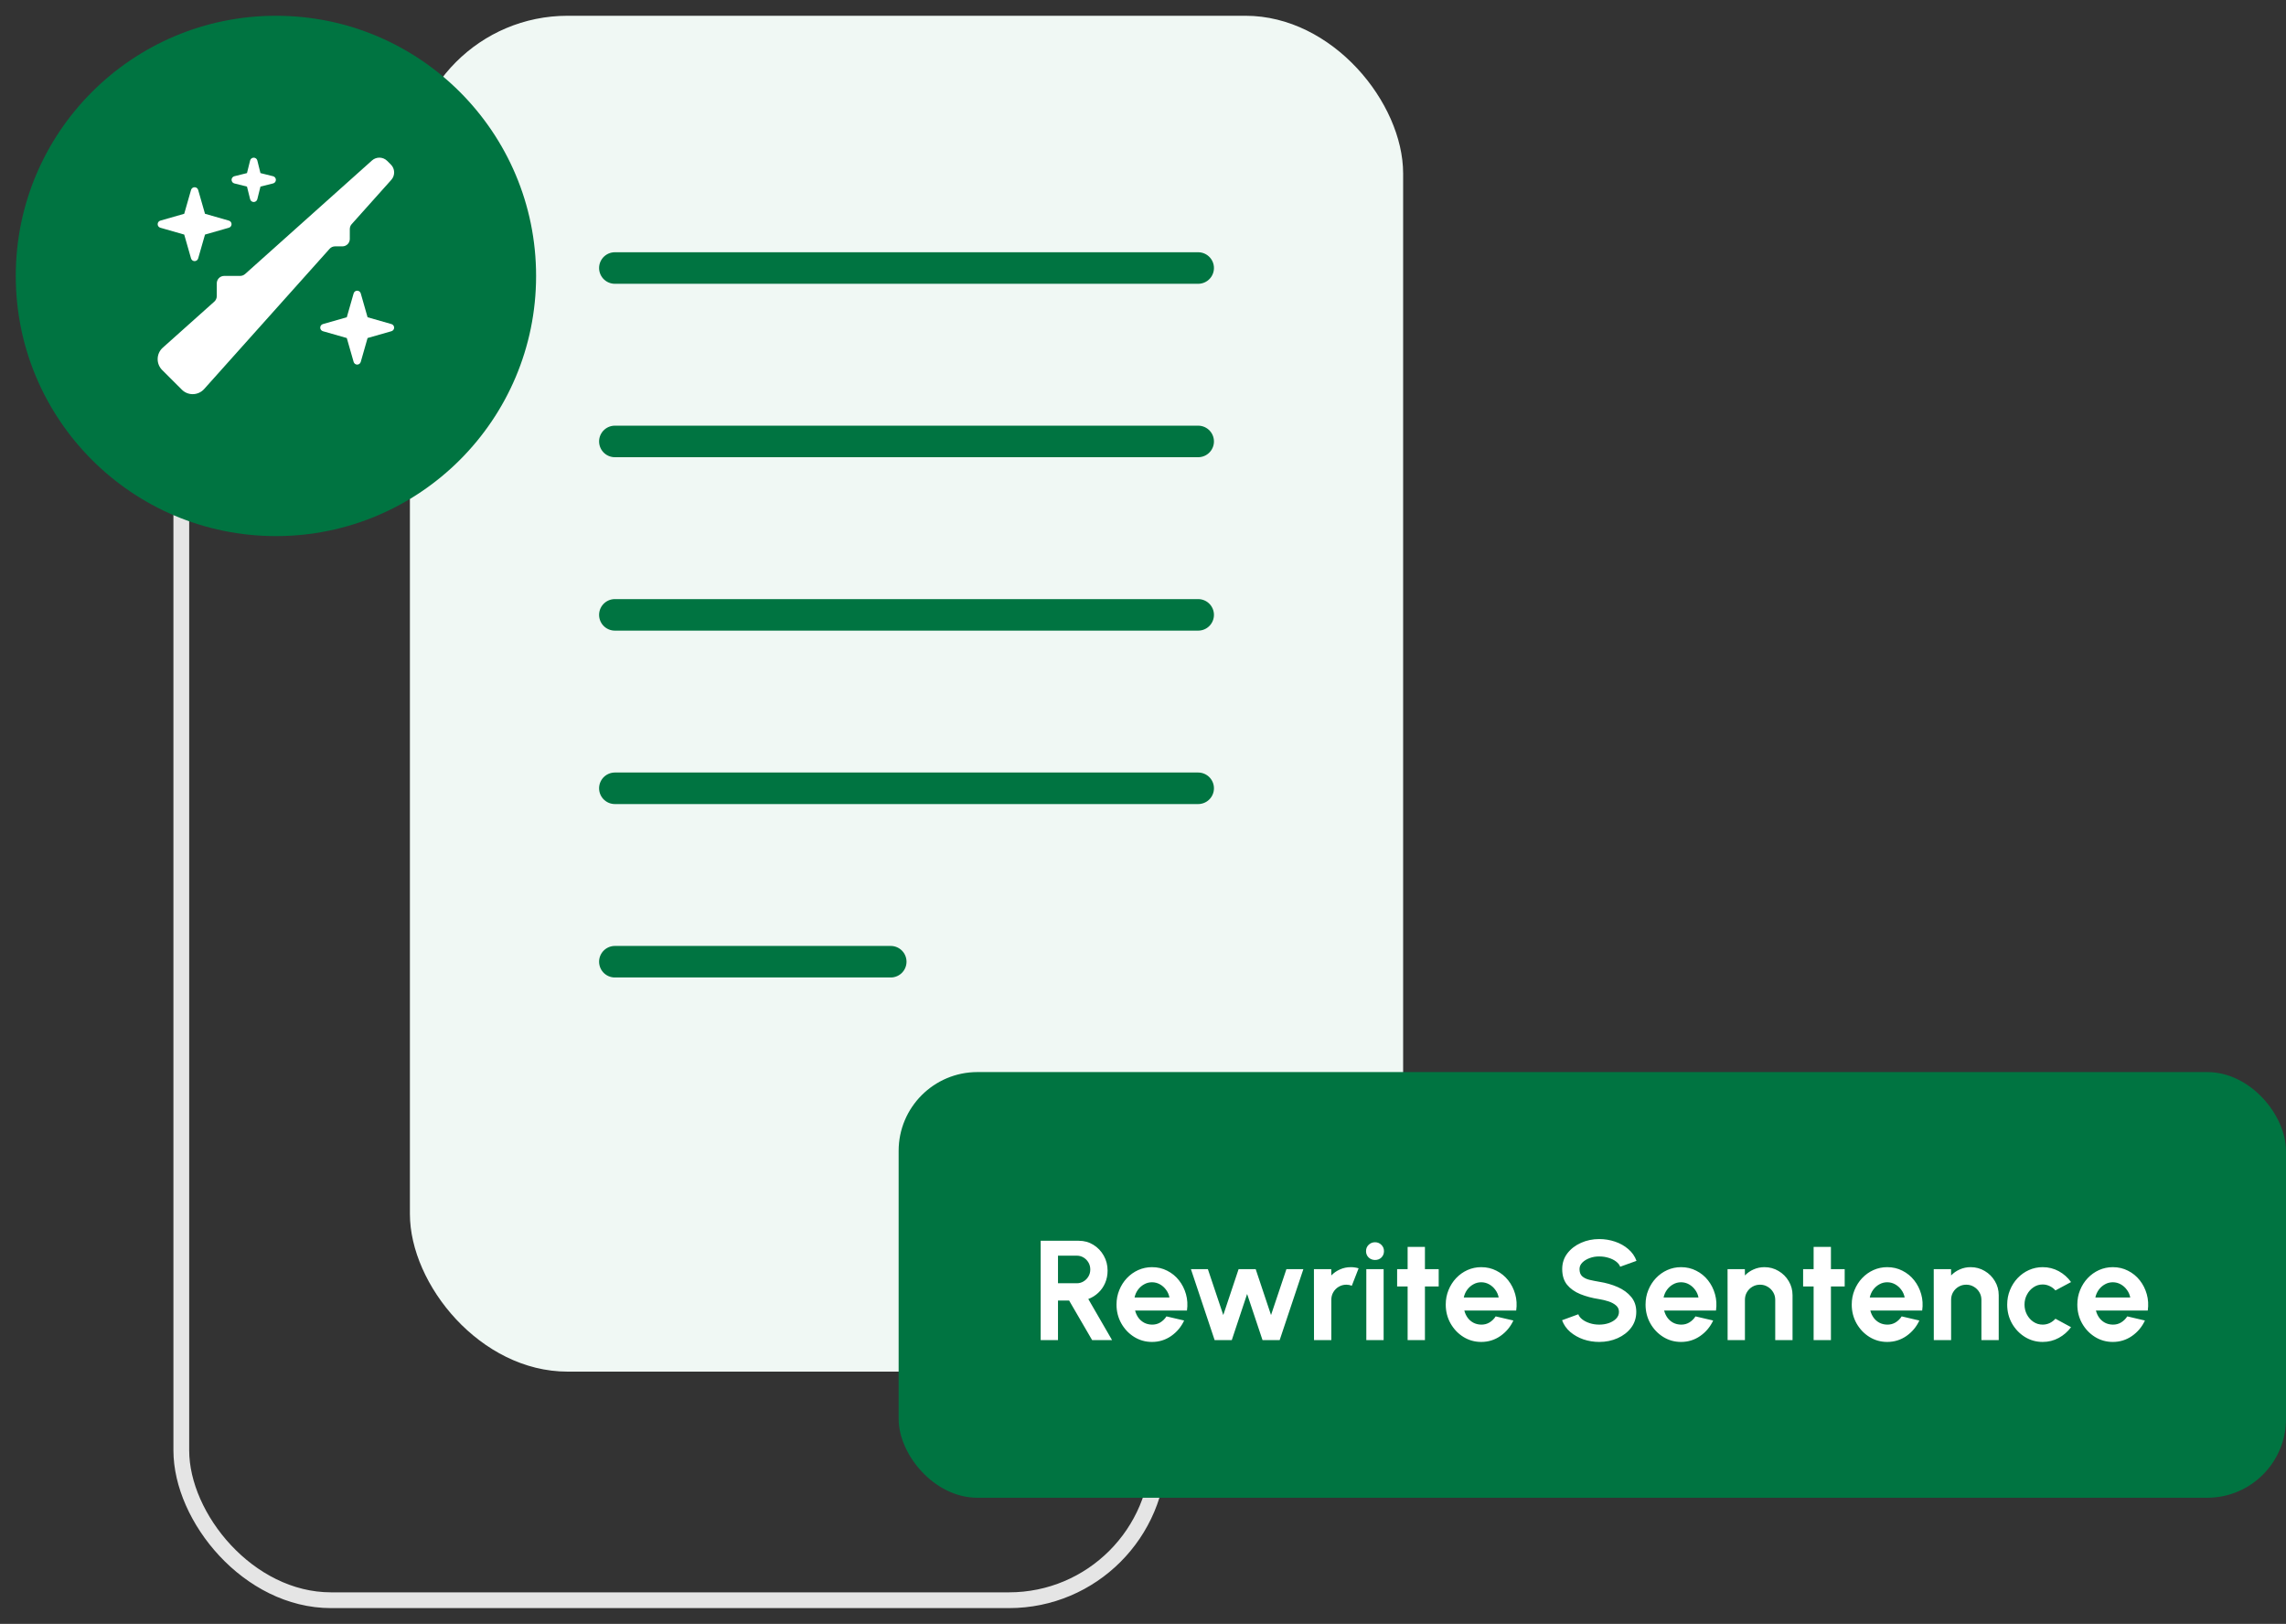 <svg width="145" height="103" viewBox="0 0 145 103" fill="none" xmlns="http://www.w3.org/2000/svg">
<rect x="0" y="0" width="145" height="103" fill="#333333" stroke="none"/>
<rect x="11.5" y="16.5" width="62" height="85" rx="9.5" stroke="#E5E5E5"/>
<rect x="26" y="1" width="63" height="86" rx="10" fill="#F0F8F4"/>
<line x1="39" y1="17" x2="76" y2="17" stroke="#007441" stroke-width="2" stroke-linecap="round"/>
<line x1="39" y1="28" x2="76" y2="28" stroke="#007441" stroke-width="2" stroke-linecap="round"/>
<line x1="39" y1="39" x2="76" y2="39" stroke="#007441" stroke-width="2" stroke-linecap="round"/>
<line x1="39" y1="50" x2="76" y2="50" stroke="#007441" stroke-width="2" stroke-linecap="round"/>
<line x1="39" y1="61" x2="56.5" y2="61" stroke="#007441" stroke-width="2" stroke-linecap="round"/>
<circle cx="17.502" cy="17.502" r="16.502" fill="#007441"/>
<g clip-path="url(#clip0_6221_607)">
<path d="M23.594 10.179C23.872 9.93 24.297 9.942 24.561 10.206L24.795 10.44C25.059 10.704 25.07 11.129 24.821 11.407L22.308 14.216C22.231 14.301 22.188 14.413 22.188 14.53V15.157C22.188 15.415 21.977 15.626 21.719 15.626H21.256C21.121 15.626 20.995 15.681 20.907 15.781L12.95 24.675C12.763 24.883 12.499 25.001 12.221 25.001C11.963 25.001 11.714 24.898 11.532 24.713L10.284 23.468C10.102 23.284 10 23.038 10 22.78C10 22.502 10.117 22.238 10.325 22.053L13.595 19.13C13.694 19.042 13.75 18.913 13.75 18.781V17.969C13.75 17.712 13.961 17.501 14.219 17.501H15.232C15.347 17.501 15.458 17.457 15.546 17.381L23.594 10.179ZM22.656 18.438C22.762 18.438 22.852 18.508 22.882 18.608L23.315 20.123L24.83 20.556C24.93 20.586 25 20.676 25 20.782C25 20.887 24.93 20.978 24.83 21.008L23.315 21.441L22.882 22.956C22.852 23.055 22.762 23.126 22.656 23.126C22.551 23.126 22.46 23.055 22.431 22.956L21.997 21.441L20.482 21.008C20.383 20.978 20.312 20.887 20.312 20.782C20.312 20.676 20.383 20.586 20.482 20.556L21.997 20.123L22.431 18.608C22.46 18.508 22.551 18.438 22.656 18.438ZM12.569 12.046L13.003 13.56L14.518 13.994C14.617 14.023 14.688 14.114 14.688 14.219C14.688 14.325 14.617 14.416 14.518 14.445L13.003 14.879L12.569 16.393C12.54 16.493 12.449 16.563 12.344 16.563C12.238 16.563 12.148 16.493 12.118 16.393L11.685 14.879L10.17 14.445C10.07 14.416 10 14.325 10 14.219C10 14.114 10.07 14.023 10.17 13.994L11.685 13.56L12.118 12.046C12.148 11.946 12.238 11.876 12.344 11.876C12.449 11.876 12.54 11.946 12.569 12.046ZM16.094 10.001C16.202 10.001 16.296 10.074 16.322 10.179L16.521 10.979L17.321 11.178C17.427 11.205 17.5 11.299 17.5 11.407C17.5 11.515 17.427 11.609 17.321 11.635L16.521 11.835L16.322 12.634C16.296 12.74 16.202 12.813 16.094 12.813C15.985 12.813 15.892 12.74 15.865 12.634L15.666 11.835L14.866 11.635C14.761 11.609 14.688 11.515 14.688 11.407C14.688 11.299 14.761 11.205 14.866 11.178L15.666 10.979L15.865 10.179C15.892 10.074 15.985 10.001 16.094 10.001Z" fill="white"/>
</g>
<rect x="57" y="68" width="88" height="27" rx="5" fill="#007441"/>
<path d="M66.01 85V78.7H68.427C68.769 78.7 69.078 78.785 69.354 78.957C69.63 79.127 69.849 79.357 70.011 79.645C70.173 79.93 70.254 80.246 70.254 80.594C70.254 80.879 70.201 81.142 70.096 81.382C69.994 81.619 69.85 81.825 69.664 81.999C69.481 82.172 69.27 82.305 69.03 82.394L70.537 85H69.273L67.815 82.493H67.108V85H66.01ZM67.108 81.395H68.301C68.457 81.395 68.599 81.356 68.728 81.278C68.857 81.201 68.961 81.096 69.039 80.963C69.117 80.832 69.156 80.684 69.156 80.522C69.156 80.358 69.117 80.209 69.039 80.077C68.961 79.945 68.857 79.84 68.728 79.762C68.599 79.684 68.457 79.645 68.301 79.645H67.108V81.395ZM73.07 85.117C72.656 85.117 72.278 85.01 71.936 84.797C71.597 84.585 71.326 84.298 71.122 83.938C70.921 83.578 70.82 83.18 70.82 82.746C70.82 82.418 70.879 82.112 70.996 81.828C71.113 81.54 71.273 81.287 71.477 81.072C71.684 80.853 71.924 80.681 72.197 80.558C72.47 80.436 72.761 80.374 73.07 80.374C73.421 80.374 73.742 80.449 74.033 80.599C74.327 80.746 74.576 80.948 74.78 81.207C74.984 81.465 75.133 81.758 75.226 82.088C75.319 82.418 75.34 82.763 75.289 83.124H71.999C72.041 83.291 72.11 83.443 72.206 83.578C72.302 83.71 72.424 83.817 72.571 83.897C72.718 83.975 72.884 84.016 73.07 84.019C73.262 84.022 73.436 83.977 73.592 83.884C73.751 83.788 73.883 83.659 73.988 83.497L75.109 83.758C74.926 84.157 74.653 84.484 74.29 84.739C73.927 84.991 73.52 85.117 73.07 85.117ZM71.963 82.3H74.177C74.144 82.12 74.074 81.958 73.966 81.814C73.861 81.667 73.73 81.55 73.574 81.463C73.418 81.376 73.25 81.332 73.07 81.332C72.89 81.332 72.724 81.376 72.571 81.463C72.418 81.547 72.287 81.662 72.179 81.809C72.074 81.954 72.002 82.117 71.963 82.3ZM78.132 85H77.043L75.54 80.5H76.615L77.592 83.412L78.564 80.5H79.648L80.621 83.412L81.597 80.5H82.672L81.169 85H80.081L79.104 82.075L78.132 85ZM83.347 85L83.342 80.5H84.44L84.445 80.9C84.598 80.739 84.781 80.611 84.994 80.518C85.207 80.422 85.436 80.374 85.682 80.374C85.847 80.374 86.012 80.398 86.177 80.446L85.745 81.553C85.631 81.508 85.517 81.486 85.403 81.486C85.226 81.486 85.064 81.529 84.917 81.616C84.773 81.7 84.658 81.816 84.571 81.963C84.487 82.106 84.445 82.267 84.445 82.444V85H83.347ZM86.665 80.5H87.763V85H86.665V80.5ZM87.222 79.919C87.061 79.919 86.924 79.867 86.813 79.762C86.702 79.654 86.647 79.519 86.647 79.357C86.647 79.198 86.702 79.064 86.813 78.957C86.924 78.849 87.059 78.794 87.218 78.794C87.377 78.794 87.51 78.849 87.618 78.957C87.73 79.064 87.785 79.198 87.785 79.357C87.785 79.519 87.731 79.654 87.623 79.762C87.515 79.867 87.382 79.919 87.222 79.919ZM91.256 81.598H90.383V85H89.285V81.598H88.619V80.5H89.285V79.087H90.383V80.5H91.256V81.598ZM93.953 85.117C93.539 85.117 93.161 85.01 92.819 84.797C92.48 84.585 92.209 84.298 92.005 83.938C91.804 83.578 91.703 83.18 91.703 82.746C91.703 82.418 91.762 82.112 91.879 81.828C91.996 81.54 92.156 81.287 92.36 81.072C92.567 80.853 92.807 80.681 93.08 80.558C93.353 80.436 93.644 80.374 93.953 80.374C94.304 80.374 94.625 80.449 94.916 80.599C95.21 80.746 95.459 80.948 95.663 81.207C95.867 81.465 96.016 81.758 96.109 82.088C96.202 82.418 96.223 82.763 96.172 83.124H92.882C92.924 83.291 92.993 83.443 93.089 83.578C93.185 83.71 93.307 83.817 93.454 83.897C93.601 83.975 93.767 84.016 93.953 84.019C94.145 84.022 94.319 83.977 94.475 83.884C94.634 83.788 94.766 83.659 94.871 83.497L95.992 83.758C95.809 84.157 95.536 84.484 95.173 84.739C94.81 84.991 94.403 85.117 93.953 85.117ZM92.846 82.3H95.06C95.027 82.12 94.957 81.958 94.849 81.814C94.744 81.667 94.613 81.55 94.457 81.463C94.301 81.376 94.133 81.332 93.953 81.332C93.773 81.332 93.607 81.376 93.454 81.463C93.301 81.547 93.17 81.662 93.062 81.809C92.957 81.954 92.885 82.117 92.846 82.3ZM101.439 85.117C101.091 85.117 100.757 85.063 100.436 84.955C100.118 84.844 99.839 84.686 99.599 84.483C99.359 84.275 99.186 84.028 99.081 83.74L100.112 83.362C100.154 83.482 100.239 83.591 100.368 83.691C100.497 83.79 100.655 83.869 100.841 83.929C101.027 83.989 101.226 84.019 101.439 84.019C101.658 84.019 101.862 83.986 102.051 83.92C102.243 83.851 102.398 83.757 102.515 83.636C102.632 83.513 102.69 83.371 102.69 83.209C102.69 83.044 102.629 82.909 102.506 82.804C102.383 82.696 102.225 82.611 102.033 82.547C101.841 82.484 101.643 82.436 101.439 82.403C100.992 82.335 100.592 82.228 100.238 82.084C99.884 81.94 99.603 81.74 99.396 81.486C99.192 81.231 99.09 80.9 99.09 80.496C99.09 80.115 99.2 79.781 99.419 79.496C99.638 79.212 99.926 78.99 100.283 78.831C100.64 78.671 101.025 78.592 101.439 78.592C101.784 78.592 102.117 78.646 102.438 78.754C102.759 78.862 103.04 79.019 103.28 79.227C103.523 79.433 103.697 79.683 103.802 79.974L102.767 80.347C102.725 80.227 102.639 80.118 102.51 80.019C102.381 79.919 102.224 79.841 102.038 79.784C101.852 79.725 101.652 79.695 101.439 79.695C101.226 79.692 101.024 79.726 100.832 79.798C100.643 79.867 100.488 79.962 100.368 80.082C100.248 80.201 100.188 80.34 100.188 80.496C100.188 80.697 100.244 80.848 100.355 80.95C100.469 81.052 100.62 81.127 100.809 81.175C100.998 81.22 101.208 81.262 101.439 81.301C101.859 81.367 102.248 81.478 102.605 81.634C102.962 81.79 103.248 81.999 103.464 82.26C103.68 82.517 103.788 82.834 103.788 83.209C103.788 83.59 103.68 83.924 103.464 84.213C103.248 84.498 102.962 84.719 102.605 84.879C102.248 85.037 101.859 85.117 101.439 85.117ZM106.627 85.117C106.213 85.117 105.835 85.01 105.493 84.797C105.154 84.585 104.882 84.298 104.678 83.938C104.477 83.578 104.377 83.18 104.377 82.746C104.377 82.418 104.435 82.112 104.552 81.828C104.669 81.54 104.83 81.287 105.034 81.072C105.241 80.853 105.481 80.681 105.754 80.558C106.027 80.436 106.318 80.374 106.627 80.374C106.978 80.374 107.299 80.449 107.59 80.599C107.884 80.746 108.133 80.948 108.337 81.207C108.541 81.465 108.689 81.758 108.782 82.088C108.875 82.418 108.896 82.763 108.845 83.124H105.556C105.598 83.291 105.667 83.443 105.763 83.578C105.859 83.71 105.98 83.817 106.127 83.897C106.274 83.975 106.441 84.016 106.627 84.019C106.819 84.022 106.993 83.977 107.149 83.884C107.308 83.788 107.44 83.659 107.545 83.497L108.665 83.758C108.482 84.157 108.209 84.484 107.846 84.739C107.483 84.991 107.077 85.117 106.627 85.117ZM105.52 82.3H107.734C107.701 82.12 107.63 81.958 107.522 81.814C107.417 81.667 107.287 81.55 107.131 81.463C106.975 81.376 106.807 81.332 106.627 81.332C106.447 81.332 106.28 81.376 106.127 81.463C105.974 81.547 105.844 81.662 105.736 81.809C105.631 81.954 105.559 82.117 105.52 82.3ZM113.7 82.156V85H112.602V82.444C112.602 82.267 112.558 82.106 112.471 81.963C112.384 81.816 112.267 81.7 112.12 81.616C111.976 81.529 111.816 81.486 111.639 81.486C111.462 81.486 111.3 81.529 111.153 81.616C111.009 81.7 110.893 81.816 110.806 81.963C110.722 82.106 110.68 82.267 110.68 82.444V85H109.582L109.578 80.5H110.676L110.68 80.9C110.833 80.739 111.016 80.611 111.229 80.518C111.442 80.422 111.672 80.374 111.918 80.374C112.245 80.374 112.543 80.455 112.813 80.617C113.083 80.776 113.298 80.99 113.457 81.26C113.619 81.528 113.7 81.826 113.7 82.156ZM117.008 81.598H116.135V85H115.037V81.598H114.371V80.5H115.037V79.087H116.135V80.5H117.008V81.598ZM119.705 85.117C119.291 85.117 118.913 85.01 118.571 84.797C118.232 84.585 117.961 84.298 117.757 83.938C117.556 83.578 117.455 83.18 117.455 82.746C117.455 82.418 117.514 82.112 117.631 81.828C117.748 81.54 117.908 81.287 118.112 81.072C118.319 80.853 118.559 80.681 118.832 80.558C119.105 80.436 119.396 80.374 119.705 80.374C120.056 80.374 120.377 80.449 120.668 80.599C120.962 80.746 121.211 80.948 121.415 81.207C121.619 81.465 121.768 81.758 121.861 82.088C121.954 82.418 121.975 82.763 121.924 83.124H118.634C118.676 83.291 118.745 83.443 118.841 83.578C118.937 83.71 119.059 83.817 119.206 83.897C119.353 83.975 119.519 84.016 119.705 84.019C119.897 84.022 120.071 83.977 120.227 83.884C120.386 83.788 120.518 83.659 120.623 83.497L121.744 83.758C121.561 84.157 121.288 84.484 120.925 84.739C120.562 84.991 120.155 85.117 119.705 85.117ZM118.598 82.3H120.812C120.779 82.12 120.709 81.958 120.601 81.814C120.496 81.667 120.365 81.55 120.209 81.463C120.053 81.376 119.885 81.332 119.705 81.332C119.525 81.332 119.359 81.376 119.206 81.463C119.053 81.547 118.922 81.662 118.814 81.809C118.709 81.954 118.637 82.117 118.598 82.3ZM126.778 82.156V85H125.68V82.444C125.68 82.267 125.636 82.106 125.549 81.963C125.462 81.816 125.345 81.7 125.198 81.616C125.054 81.529 124.894 81.486 124.717 81.486C124.54 81.486 124.378 81.529 124.231 81.616C124.087 81.7 123.971 81.816 123.884 81.963C123.8 82.106 123.758 82.267 123.758 82.444V85H122.66L122.656 80.5H123.754L123.758 80.9C123.911 80.739 124.094 80.611 124.307 80.518C124.52 80.422 124.75 80.374 124.996 80.374C125.323 80.374 125.621 80.455 125.891 80.617C126.161 80.776 126.376 80.99 126.535 81.26C126.697 81.528 126.778 81.826 126.778 82.156ZM130.376 83.645L131.366 84.181C131.159 84.463 130.9 84.689 130.588 84.861C130.276 85.031 129.935 85.117 129.566 85.117C129.152 85.117 128.774 85.01 128.432 84.797C128.093 84.585 127.822 84.299 127.618 83.942C127.417 83.582 127.316 83.185 127.316 82.75C127.316 82.42 127.375 82.112 127.492 81.828C127.609 81.54 127.769 81.287 127.973 81.072C128.18 80.853 128.42 80.681 128.693 80.558C128.966 80.436 129.257 80.374 129.566 80.374C129.935 80.374 130.276 80.46 130.588 80.63C130.9 80.802 131.159 81.031 131.366 81.319L130.376 81.85C130.271 81.73 130.147 81.637 130.003 81.571C129.862 81.505 129.716 81.472 129.566 81.472C129.35 81.472 129.155 81.532 128.981 81.652C128.807 81.769 128.669 81.925 128.567 82.12C128.465 82.312 128.414 82.522 128.414 82.75C128.414 82.975 128.465 83.185 128.567 83.38C128.669 83.572 128.807 83.727 128.981 83.844C129.155 83.96 129.35 84.019 129.566 84.019C129.722 84.019 129.871 83.986 130.012 83.92C130.153 83.851 130.274 83.76 130.376 83.645ZM134.014 85.117C133.6 85.117 133.222 85.01 132.88 84.797C132.541 84.585 132.269 84.298 132.065 83.938C131.864 83.578 131.764 83.18 131.764 82.746C131.764 82.418 131.822 82.112 131.939 81.828C132.056 81.54 132.217 81.287 132.421 81.072C132.628 80.853 132.868 80.681 133.141 80.558C133.414 80.436 133.705 80.374 134.014 80.374C134.365 80.374 134.686 80.449 134.977 80.599C135.271 80.746 135.52 80.948 135.724 81.207C135.928 81.465 136.076 81.758 136.169 82.088C136.262 82.418 136.283 82.763 136.232 83.124H132.943C132.985 83.291 133.054 83.443 133.15 83.578C133.246 83.71 133.367 83.817 133.514 83.897C133.661 83.975 133.828 84.016 134.014 84.019C134.206 84.022 134.38 83.977 134.536 83.884C134.695 83.788 134.827 83.659 134.932 83.497L136.052 83.758C135.869 84.157 135.596 84.484 135.233 84.739C134.87 84.991 134.464 85.117 134.014 85.117ZM132.907 82.3H135.121C135.088 82.12 135.017 81.958 134.909 81.814C134.804 81.667 134.674 81.55 134.518 81.463C134.362 81.376 134.194 81.332 134.014 81.332C133.834 81.332 133.667 81.376 133.514 81.463C133.361 81.547 133.231 81.662 133.123 81.809C133.018 81.954 132.946 82.117 132.907 82.3Z" fill="white"/>
<defs>
<clipPath id="clip0_6221_607">
<rect width="15" height="15" fill="white" transform="translate(10 10)"/>
</clipPath>
</defs>
</svg>
